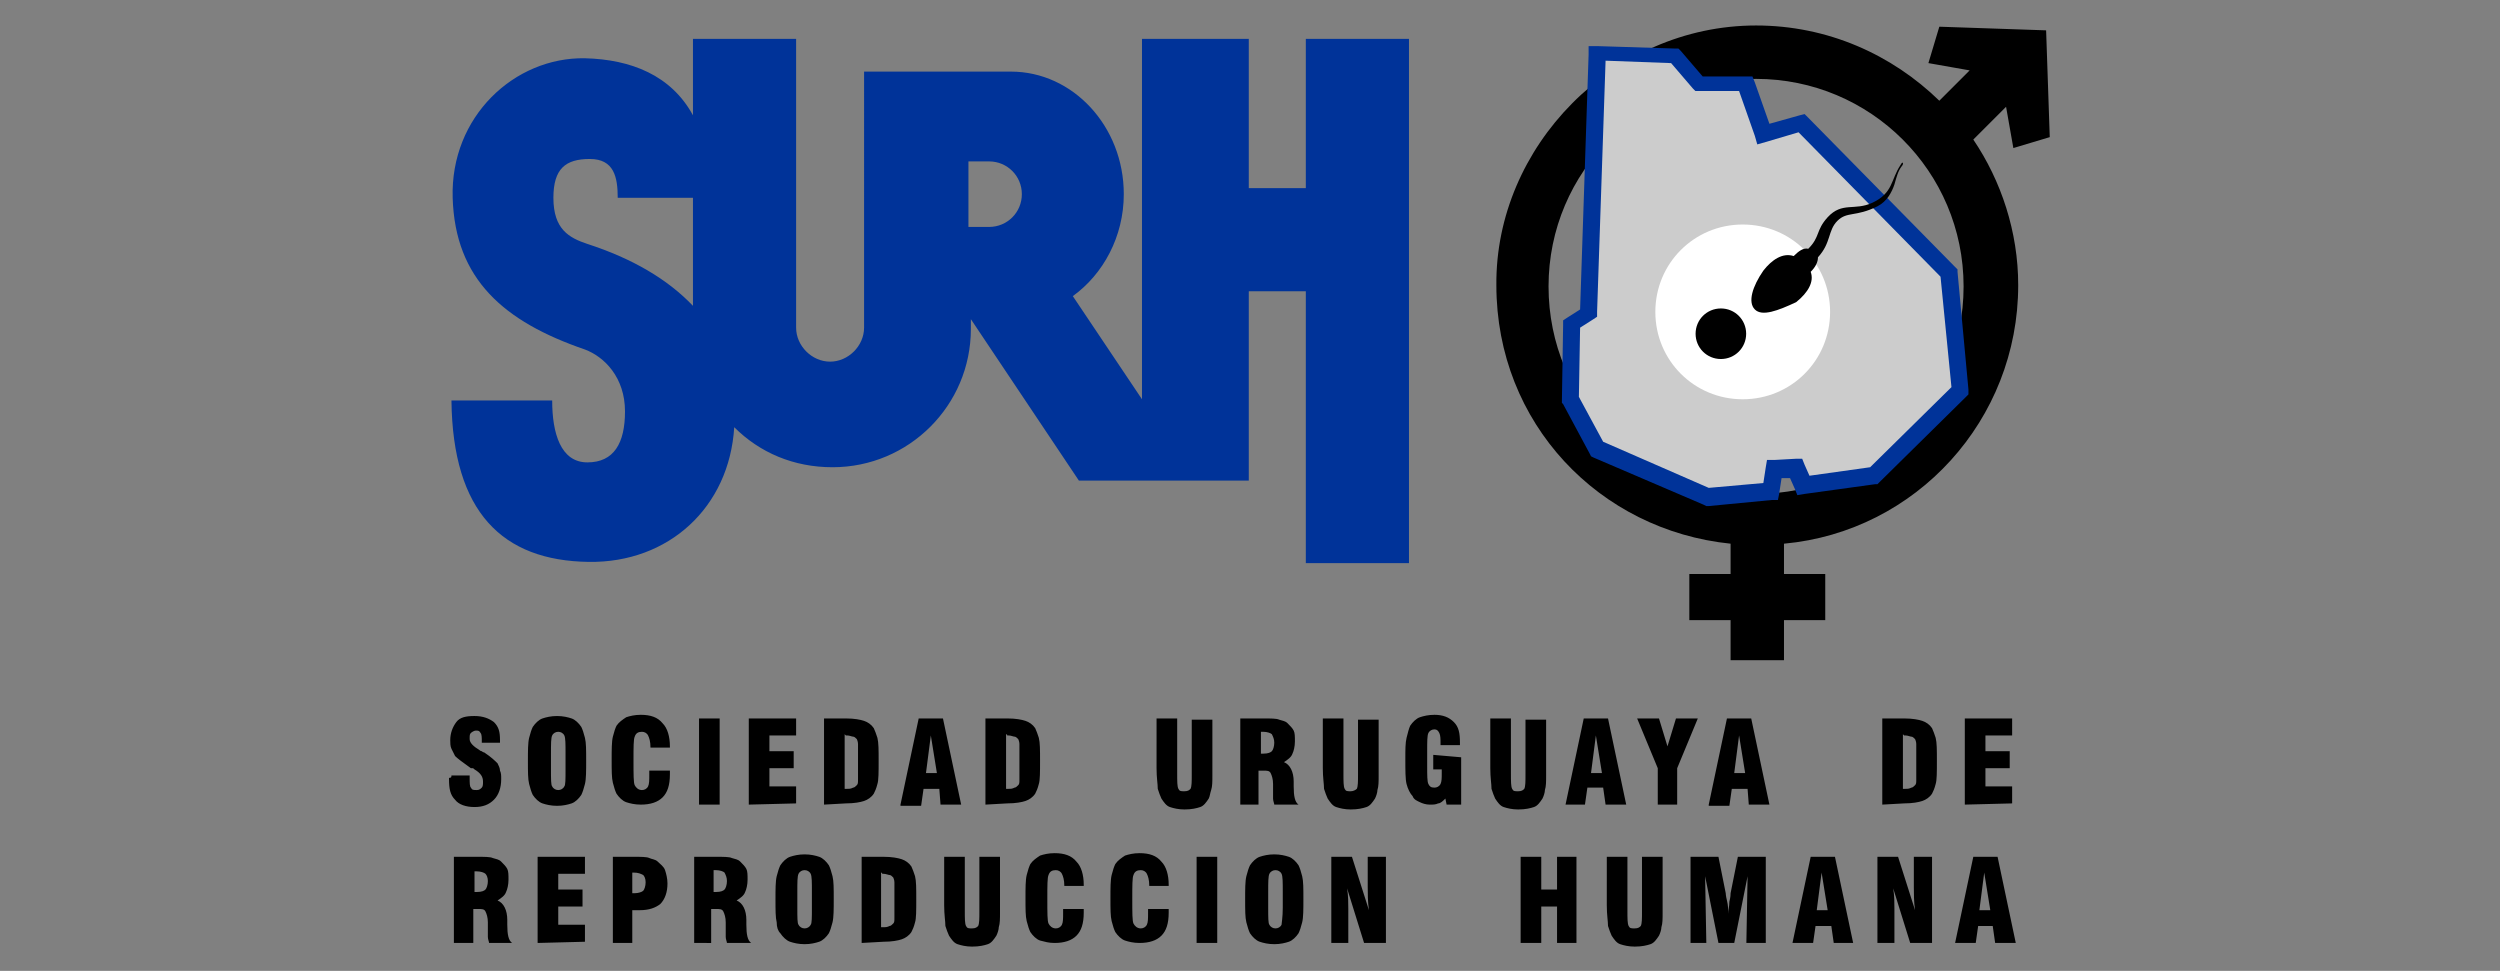 <?xml version="1.0" encoding="utf-8"?>
<!-- Generator: Adobe Illustrator 24.1.2, SVG Export Plug-In . SVG Version: 6.00 Build 0)  -->
<svg version="1.1" id="Capa_1" xmlns="http://www.w3.org/2000/svg" xmlns:xlink="http://www.w3.org/1999/xlink" x="0px" y="0px"
	 viewBox="0 0 206 80" style="enable-background:new 0 0 206 80;" xml:space="preserve">
<rect x="0" y="0" width="206" height="80" fill="#808080" stroke="none"/>
<style type="text/css">
	.st0{fill-rule:evenodd;clip-rule:evenodd;fill:#003399;}
	.st1{fill-rule:evenodd;clip-rule:evenodd;}
	.st2{fill-rule:evenodd;clip-rule:evenodd;fill:#CCCCCC;}
	.st3{fill-rule:evenodd;clip-rule:evenodd;fill:#FFFFFF;}
	.st4{fill-rule:evenodd;clip-rule:evenodd;stroke:#000000;stroke-width:0.567;stroke-miterlimit:22.926;}
</style>
<g>
	<path class="st0" d="M48.4,20.1c-1.5-0.5-2.8-1.2-2.8-3.8c0-2.4,1-3.2,3-3.2c2,0,2.3,1.5,2.3,3.2h6.2v8.9
		C55,23,52.1,21.3,48.4,20.1L48.4,20.1z M94.1,3.2v29.7l-5.7-8.5c2.5-1.8,4.2-4.9,4.2-8.4c0-5.6-4.2-10.1-9.3-10.1
		c-4,0-8.1,0-12.1,0V27c0,1.5-1.3,2.8-2.8,2.8l0,0c-1.5,0-2.8-1.3-2.8-2.8V3.2h-8.5v6.3c-1.8-3.3-5.1-4.6-8.9-4.7
		c-5.8-0.1-11.1,4.8-10.9,11.5s4.2,10.2,10.9,12.5c1.6,0.6,3.3,2.3,3.3,5.1c0,2.6-0.9,4.2-3.1,4.2c-2.2,0-2.9-2.4-2.9-5.1h-8.3
		c0.1,9.2,4.2,13.2,11.3,13.3c6.6,0.1,11.6-4.5,12-11.1c2.1,2.1,4.9,3.3,8.1,3.3l0,0c6.3,0,11.4-5.1,11.4-11.4v-0.8l8.9,13.3
		c4.6,0,9.3,0,14,0V24h4.7v22.4h8.5V3.2h-8.5v12.3h-4.7V3.2H94.1L94.1,3.2z M79.8,13.3h1.7c1.5,0,2.7,1.2,2.7,2.7l0,0
		c0,1.5-1.2,2.7-2.7,2.7h-1.7V13.3z"/>
	<g>
		<path class="st1" d="M144.7,2.1c5.9,0,11.2,2.4,15.1,6.2l2.5-2.5l-3.4-0.6l0.9-3l8.8,0.3l0.3,8.8l-3,0.9l-0.6-3.4l-2.7,2.7
			c2.3,3.4,3.7,7.6,3.7,12c0,11.1-8.4,20.3-19.3,21.3v2.5h3.4v3.8h-3.4v3.3h-4.4v-3.3h-3.4v-3.8h3.4v-2.5
			c-10.8-1.1-19.3-9.9-19.3-21.3C123.2,12.1,132.9,2.1,144.7,2.1L144.7,2.1z M144.7,6.5c-9.4,0-17.1,7.6-17.1,17.1
			s7.6,17.1,17.1,17.1s17.1-7.6,17.1-17.1S154.1,6.5,144.7,6.5z"/>
		<polygon class="st2" points="145.3,11.1 148.4,10.1 160.6,22.4 161.6,32.1 154.4,39.1 148.6,39.9 148,38.5 146.3,38.6 145.9,40.4 
			140.7,40.9 131.6,37 129.5,32.9 129.6,26.7 130.9,25.7 131.6,4.4 138.1,4.5 140,6.9 143.9,6.9 		"/>
		<path class="st0" d="M145.8,10.2l2.5-0.7l0.4-0.1l0.3,0.3l12.1,12.3l0.2,0.2l0,0.2l0.9,9.7l0,0.4l-0.2,0.2l-7.1,7l-0.2,0.2l-0.2,0
			l-5.8,0.8l-0.6,0.1l-0.2-0.5l-0.4-0.9l-0.7,0l-0.2,1.3l-0.1,0.5l-0.5,0l-5.2,0.5h-0.2l-0.2-0.1l-9.1-3.9l-0.2-0.1l-0.1-0.2
			l-2.2-4.1l-0.1-0.1v-0.2l0.1-6.2v-0.4l0.3-0.2l1.1-0.7l0.7-21l0-0.7l0.7,0l6.4,0.2h0.3l0.2,0.2l1.8,2.1h3.6h0.5l0.2,0.5
			L145.8,10.2L145.8,10.2z M148.2,10.9l-2.7,0.8l-0.7,0.2l-0.2-0.7l-1.3-3.7H140h-0.3l-0.2-0.2l-1.8-2.1l-5.4-0.2l-0.7,20.7v0.4
			l-0.3,0.2l-1.1,0.7l-0.1,5.7l2,3.7l8.7,3.8l4.5-0.4l0.2-1.3l0.1-0.6l0.6,0l1.8-0.1l0.5,0l0.2,0.5l0.4,0.9l5-0.7l6.7-6.6l-0.9-9.1
			L148.2,10.9z"/>
		<path class="st3" d="M143.6,32.9c4,0,7.2-3.2,7.2-7.2s-3.2-7.2-7.2-7.2c-4,0-7.2,3.2-7.2,7.2S139.6,32.9,143.6,32.9z"/>
		<path class="st4" d="M141.8,29.3c1,0,1.8-0.8,1.8-1.8s-0.8-1.8-1.8-1.8s-1.8,0.8-1.8,1.8S140.8,29.3,141.8,29.3z"/>
		<path class="st1" d="M144.6,25.5c-0.6-0.6-0.2-1.9,0.7-3.2c0.7-0.9,1.6-1.5,2.5-1.2c0.4-0.4,0.8-0.7,1.2-0.6c1-1,0.6-1.5,1.6-2.6
			c1.2-1.3,2.2-0.5,3.7-1.2c1.7-0.8,1.5-1.9,2.3-3.1c0.2-0.4,0.3-0.1,0.1,0.1c-0.3,0.4-0.4,0.8-0.6,1.5c-0.2,0.6-0.6,1.4-1.4,1.8
			c-1.8,0.9-2.5,0.4-3.3,1.2c-0.8,0.8-0.5,1.8-1.6,3c0,0.4-0.2,0.8-0.6,1.2c0.3,0.8-0.2,1.7-1.2,2.5
			C146.5,25.6,145.2,26.1,144.6,25.5z"/>
	</g>
	<path class="st1" d="M37.2,63.9h1.5v0.2c0,0.4,0,0.7,0.1,0.8c0.1,0.2,0.2,0.2,0.5,0.2c0.2,0,0.3-0.1,0.4-0.2
		c0.1-0.1,0.1-0.3,0.1-0.5c0-0.4-0.2-0.7-0.7-1c-0.1-0.1-0.1-0.1-0.2-0.1l-0.1,0c-0.7-0.5-1.1-0.8-1.3-1c-0.1-0.2-0.2-0.4-0.3-0.6
		c-0.1-0.2-0.1-0.5-0.1-0.7c0-0.6,0.2-1.1,0.5-1.5s0.8-0.5,1.5-0.5c0.7,0,1.2,0.2,1.6,0.5c0.4,0.4,0.5,0.8,0.5,1.5c0,0,0,0.1,0,0.1
		c0,0,0,0.1,0,0.1h-1.5v-0.1c0-0.3,0-0.6-0.1-0.7c-0.1-0.2-0.2-0.2-0.4-0.2c-0.1,0-0.3,0.1-0.4,0.2c-0.1,0.1-0.1,0.2-0.1,0.5
		c0,0.3,0.3,0.6,0.8,0.9c0.1,0.1,0.2,0.1,0.2,0.1c0,0,0.1,0.1,0.2,0.1c0.6,0.4,0.9,0.7,1.1,0.9c0.1,0.2,0.2,0.4,0.2,0.6
		c0.1,0.2,0.1,0.4,0.1,0.7c0,0.7-0.2,1.3-0.6,1.7c-0.4,0.4-0.9,0.6-1.6,0.6c-0.7,0-1.3-0.2-1.6-0.6c-0.4-0.4-0.5-0.9-0.5-1.7
		c0,0,0-0.1,0-0.1C37.2,64.1,37.2,64,37.2,63.9L37.2,63.9z M46.6,63.4v-1.3c0-0.8,0-1.3-0.1-1.5c-0.1-0.2-0.3-0.3-0.5-0.3
		s-0.4,0.1-0.5,0.3c-0.1,0.2-0.1,0.7-0.1,1.5v1.3c0,0.8,0,1.3,0.1,1.4c0.1,0.2,0.3,0.3,0.5,0.3s0.4-0.1,0.5-0.3
		C46.6,64.7,46.6,64.2,46.6,63.4L46.6,63.4z M43.5,62.7c0-0.8,0-1.5,0.1-1.9c0.1-0.4,0.2-0.7,0.3-0.9c0.2-0.3,0.5-0.6,0.8-0.7
		c0.3-0.1,0.7-0.2,1.2-0.2s0.9,0.1,1.2,0.2c0.3,0.1,0.6,0.4,0.8,0.7c0.1,0.2,0.2,0.5,0.3,0.9c0.1,0.4,0.1,1,0.1,1.9
		c0,0.8,0,1.5-0.1,1.9c-0.1,0.4-0.2,0.7-0.3,0.9c-0.2,0.3-0.5,0.6-0.8,0.7c-0.3,0.1-0.7,0.2-1.2,0.2s-0.9-0.1-1.2-0.2
		c-0.3-0.1-0.6-0.4-0.8-0.7c-0.1-0.2-0.2-0.5-0.3-0.9S43.5,63.6,43.5,62.7L43.5,62.7z M53.5,63.5h1.7c0,0,0,0.1,0,0.1
		c0,0,0,0.1,0,0.2c0,0.9-0.2,1.5-0.6,1.9c-0.4,0.4-1,0.6-1.8,0.6c-0.5,0-0.9-0.1-1.2-0.2c-0.3-0.1-0.6-0.4-0.8-0.7
		c-0.1-0.2-0.2-0.5-0.3-0.9c-0.1-0.4-0.1-1-0.1-1.9c0-0.8,0-1.5,0.1-1.9c0.1-0.4,0.2-0.7,0.3-0.9c0.2-0.3,0.5-0.5,0.8-0.7
		c0.3-0.1,0.7-0.2,1.2-0.2c0.8,0,1.4,0.2,1.8,0.7c0.4,0.4,0.6,1.1,0.6,1.9v0.1h-1.6c0-0.5-0.1-0.8-0.2-1c-0.1-0.2-0.3-0.3-0.5-0.3
		c-0.3,0-0.5,0.1-0.6,0.4c-0.1,0.2-0.1,0.9-0.1,1.9v0.1c0,1.1,0,1.8,0.1,2c0.1,0.2,0.3,0.4,0.6,0.4c0.2,0,0.4-0.1,0.5-0.3
		c0.1-0.2,0.1-0.5,0.1-1V63.5L53.5,63.5z M57.6,66.3v-7.1h1.7v7.1H57.6L57.6,66.3z M61.7,66.3v-7.1h3.9v1.4h-2.2v1.3h2v1.4h-2v1.5
		h2.2v1.4L61.7,66.3L61.7,66.3z M69.6,60.5V65c0,0,0.1,0,0.1,0s0.1,0,0.1,0c0.2,0,0.3,0,0.5-0.1c0.1,0,0.2-0.1,0.3-0.2
		c0.1-0.1,0.1-0.2,0.1-0.5c0-0.2,0-0.7,0-1.4v-0.3c0-0.6,0-1,0-1.2c0-0.2-0.1-0.4-0.1-0.4c-0.1-0.1-0.2-0.2-0.3-0.2
		c-0.1,0-0.3-0.1-0.5-0.1c-0.1,0-0.1,0-0.1,0C69.6,60.5,69.6,60.5,69.6,60.5L69.6,60.5z M67.9,66.3v-7.1h1.8c0.7,0,1.2,0.1,1.5,0.2
		c0.3,0.1,0.6,0.3,0.8,0.6c0.1,0.2,0.2,0.5,0.3,0.8c0.1,0.4,0.1,1,0.1,1.9s0,1.6-0.1,1.9c-0.1,0.4-0.2,0.6-0.3,0.8
		c-0.2,0.3-0.5,0.5-0.8,0.6s-0.8,0.2-1.5,0.2L67.9,66.3L67.9,66.3z M76.3,63.7h0.9l-0.5-3.1L76.3,63.7L76.3,63.7z M74.2,66.3
		l1.5-7.1h2l1.5,7.1h-1.7L77.4,65h-1.3l-0.2,1.4H74.2L74.2,66.3z M82.9,60.5V65c0,0,0.1,0,0.1,0c0,0,0.1,0,0.1,0
		c0.2,0,0.3,0,0.5-0.1c0.1,0,0.2-0.1,0.3-0.2c0.1-0.1,0.1-0.2,0.1-0.5c0-0.2,0-0.7,0-1.4v-0.3c0-0.6,0-1,0-1.2
		c0-0.2-0.1-0.4-0.1-0.4c-0.1-0.1-0.2-0.2-0.3-0.2c-0.1,0-0.3-0.1-0.5-0.1c-0.1,0-0.1,0-0.1,0C83,60.5,82.9,60.5,82.9,60.5
		L82.9,60.5z M81.2,66.3v-7.1H83c0.7,0,1.2,0.1,1.5,0.2c0.3,0.1,0.6,0.3,0.8,0.6c0.1,0.2,0.2,0.5,0.3,0.8c0.1,0.4,0.1,1,0.1,1.9
		s0,1.6-0.1,1.9c-0.1,0.4-0.2,0.6-0.3,0.8c-0.2,0.3-0.5,0.5-0.8,0.6c-0.3,0.1-0.8,0.2-1.5,0.2L81.2,66.3L81.2,66.3z M95.3,59.2H97
		v4.5c0,0.7,0,1.1,0.1,1.3c0.1,0.2,0.2,0.2,0.5,0.2s0.4-0.1,0.5-0.2c0.1-0.2,0.1-0.6,0.1-1.2v-4.5h1.7v4.6c0,0.5,0,0.9-0.1,1.2
		s-0.1,0.5-0.2,0.7c-0.2,0.3-0.4,0.6-0.7,0.7c-0.3,0.1-0.7,0.2-1.3,0.2c-0.5,0-0.9-0.1-1.2-0.2c-0.3-0.1-0.5-0.4-0.7-0.7
		c-0.1-0.2-0.2-0.5-0.3-0.8c0-0.4-0.1-0.9-0.1-1.7L95.3,59.2L95.3,59.2z M103.9,62.1c0,0,0.1,0,0.1,0s0.1,0,0.1,0
		c0.4,0,0.6-0.1,0.7-0.2c0.1-0.1,0.2-0.4,0.2-0.7s-0.1-0.5-0.2-0.7c-0.1-0.1-0.4-0.2-0.7-0.2c0,0-0.1,0-0.1,0s-0.1,0-0.1,0V62.1
		L103.9,62.1z M102.2,66.3v-7.1h1.9c0.6,0,1.1,0,1.3,0.1c0.3,0.1,0.5,0.1,0.7,0.3c0.2,0.2,0.4,0.4,0.5,0.6c0.1,0.2,0.1,0.5,0.1,0.9
		c0,0.4-0.1,0.8-0.2,1c-0.1,0.3-0.4,0.5-0.7,0.7c0.5,0.2,0.8,0.8,0.8,1.6v0c0,0.1,0,0.2,0,0.4c0,0.8,0.1,1.3,0.4,1.5h-2
		c0-0.1-0.1-0.3-0.1-0.5c0-0.2,0-0.4,0-0.5c0-0.1,0-0.2,0-0.4c0-0.2,0-0.3,0-0.3c0-0.4-0.1-0.7-0.2-0.9c-0.1-0.2-0.3-0.2-0.6-0.2
		h-0.4v2.8L102.2,66.3L102.2,66.3z M109,59.2h1.7v4.5c0,0.7,0,1.1,0.1,1.3c0.1,0.2,0.2,0.2,0.5,0.2c0.2,0,0.4-0.1,0.5-0.2
		c0.1-0.2,0.1-0.6,0.1-1.2v-4.5h1.7v4.6c0,0.5,0,0.9-0.1,1.2c0,0.2-0.1,0.5-0.2,0.7c-0.2,0.3-0.4,0.6-0.7,0.7
		c-0.3,0.1-0.7,0.2-1.3,0.2c-0.5,0-0.9-0.1-1.2-0.2c-0.3-0.1-0.5-0.4-0.7-0.7c-0.1-0.2-0.2-0.5-0.3-0.8c0-0.4-0.1-0.9-0.1-1.7
		L109,59.2L109,59.2z M120.4,62.4v3.9h-1.2l-0.1-0.5c-0.2,0.2-0.4,0.4-0.6,0.4c-0.2,0.1-0.4,0.1-0.7,0.1c-0.3,0-0.6-0.1-0.8-0.2
		c-0.2-0.1-0.5-0.2-0.6-0.5c-0.2-0.2-0.4-0.6-0.5-1s-0.1-1.1-0.1-2.1c0-0.7,0-1.3,0.1-1.7c0.1-0.4,0.2-0.8,0.3-1
		c0.2-0.3,0.5-0.6,0.8-0.7c0.3-0.1,0.7-0.2,1.2-0.2c0.7,0,1.2,0.2,1.6,0.6c0.4,0.4,0.5,0.9,0.5,1.7c0,0,0,0.1,0,0.1s0,0.1,0,0.1
		h-1.6v-0.1c0-0.4,0-0.7-0.1-0.9s-0.2-0.3-0.4-0.3c-0.2,0-0.4,0.1-0.5,0.3c-0.1,0.2-0.1,0.7-0.1,1.5v0.7v0.5c0,0.8,0,1.3,0.1,1.5
		c0.1,0.2,0.2,0.3,0.5,0.3c0.2,0,0.4-0.1,0.5-0.3c0.1-0.2,0.1-0.5,0.1-0.9c0-0.1,0-0.2,0-0.2s0-0.1,0-0.1h-0.7v-1.2L120.4,62.4
		L120.4,62.4z M122.8,59.2h1.7v4.5c0,0.7,0,1.1,0.1,1.3c0.1,0.2,0.2,0.2,0.5,0.2s0.4-0.1,0.5-0.2c0.1-0.2,0.1-0.6,0.1-1.2v-4.5h1.7
		v4.6c0,0.5,0,0.9-0.1,1.2c0,0.2-0.1,0.5-0.2,0.7c-0.2,0.3-0.4,0.6-0.7,0.7c-0.3,0.1-0.7,0.2-1.3,0.2c-0.5,0-0.9-0.1-1.2-0.2
		c-0.3-0.1-0.5-0.4-0.7-0.7c-0.1-0.2-0.2-0.5-0.3-0.8c0-0.4-0.1-0.9-0.1-1.7L122.8,59.2L122.8,59.2z M131.1,63.7h0.9l-0.5-3.1
		L131.1,63.7L131.1,63.7z M129,66.3l1.5-7.1h2l1.5,7.1h-1.7l-0.2-1.4h-1.3l-0.2,1.4H129L129,66.3z M136.6,66.3v-3l-1.7-4.1h1.8
		l0.7,2.3l0.7-2.3h1.8l-1.7,4.1v3H136.6L136.6,66.3z M142.9,63.7h0.9l-0.5-3.1L142.9,63.7L142.9,63.7z M140.8,66.3l1.5-7.1h2
		l1.5,7.1h-1.7L144,65h-1.3l-0.2,1.4H140.8L140.8,66.3z M156.8,60.5V65c0,0,0.1,0,0.1,0s0.1,0,0.1,0c0.2,0,0.3,0,0.5-0.1
		c0.1,0,0.2-0.1,0.3-0.2c0.1-0.1,0.1-0.2,0.1-0.5c0-0.2,0-0.7,0-1.4v-0.3c0-0.6,0-1,0-1.2c0-0.2-0.1-0.4-0.1-0.4
		c-0.1-0.1-0.2-0.2-0.3-0.2c-0.1,0-0.3-0.1-0.5-0.1c-0.1,0-0.1,0-0.1,0C156.8,60.5,156.8,60.5,156.8,60.5L156.8,60.5z M155.1,66.3
		v-7.1h1.8c0.7,0,1.2,0.1,1.5,0.2c0.3,0.1,0.6,0.3,0.8,0.6c0.1,0.2,0.2,0.5,0.3,0.8c0.1,0.4,0.1,1,0.1,1.9s0,1.6-0.1,1.9
		c-0.1,0.4-0.2,0.6-0.3,0.8c-0.2,0.3-0.5,0.5-0.8,0.6s-0.8,0.2-1.5,0.2L155.1,66.3L155.1,66.3z M161.9,66.3v-7.1h3.9v1.4h-2.2v1.3h2
		v1.4h-2v1.5h2.2v1.4L161.9,66.3L161.9,66.3z M39.1,73.5c0,0,0.1,0,0.1,0c0,0,0.1,0,0.1,0c0.4,0,0.6-0.1,0.7-0.2
		c0.1-0.1,0.2-0.4,0.2-0.7S40.1,72.1,40,72c-0.1-0.1-0.4-0.2-0.7-0.2c0,0-0.1,0-0.1,0c0,0-0.1,0-0.1,0V73.5L39.1,73.5z M37.4,77.7
		v-7.1h1.9c0.6,0,1.1,0,1.3,0.1c0.3,0.1,0.5,0.1,0.7,0.3c0.2,0.2,0.4,0.4,0.5,0.6c0.1,0.2,0.1,0.5,0.1,0.9c0,0.4-0.1,0.8-0.2,1
		c-0.1,0.3-0.4,0.5-0.7,0.7c0.5,0.2,0.8,0.8,0.8,1.6v0c0,0.1,0,0.2,0,0.4c0,0.8,0.1,1.3,0.4,1.5h-1.9c0-0.1-0.1-0.3-0.1-0.5
		c0-0.2,0-0.4,0-0.5c0-0.1,0-0.2,0-0.4c0-0.2,0-0.3,0-0.3c0-0.4-0.1-0.7-0.2-0.9c-0.1-0.2-0.3-0.2-0.6-0.2H39v2.8L37.4,77.7
		L37.4,77.7z M44.3,77.7v-7.1h3.9V72H46v1.3h2v1.4h-2v1.5h2.2v1.4L44.3,77.7L44.3,77.7z M52.1,73.6C52.2,73.6,52.2,73.6,52.1,73.6
		c0.1,0,0.1,0,0.2,0c0.3,0,0.6-0.1,0.7-0.2c0.1-0.1,0.2-0.4,0.2-0.7c0-0.3-0.1-0.5-0.2-0.6c-0.2-0.1-0.4-0.2-0.8-0.2h-0.1V73.6
		L52.1,73.6z M50.5,77.7v-7.1h1.7c0.6,0,1.1,0,1.3,0.1s0.5,0.1,0.7,0.3c0.2,0.2,0.5,0.4,0.6,0.7s0.2,0.7,0.2,1.1
		c0,0.7-0.2,1.3-0.6,1.7C54,74.8,53.5,75,52.7,75h-0.6v2.7H50.5L50.5,77.7z M58.8,73.5c0,0,0.1,0,0.1,0c0,0,0.1,0,0.1,0
		c0.4,0,0.6-0.1,0.7-0.2c0.1-0.1,0.2-0.4,0.2-0.7s-0.1-0.5-0.2-0.7c-0.1-0.1-0.4-0.2-0.7-0.2c0,0-0.1,0-0.1,0s-0.1,0-0.1,0V73.5
		L58.8,73.5z M57.2,77.7v-7.1H59c0.6,0,1.1,0,1.3,0.1c0.3,0.1,0.5,0.1,0.7,0.3c0.2,0.2,0.4,0.4,0.5,0.6c0.1,0.2,0.1,0.5,0.1,0.9
		c0,0.4-0.1,0.8-0.2,1c-0.1,0.3-0.4,0.5-0.7,0.7c0.5,0.2,0.8,0.8,0.8,1.6v0c0,0.1,0,0.2,0,0.4c0,0.8,0.1,1.3,0.4,1.5h-2
		c0-0.1-0.1-0.3-0.1-0.5c0-0.2,0-0.4,0-0.5c0-0.1,0-0.2,0-0.4c0-0.2,0-0.3,0-0.3c0-0.4-0.1-0.7-0.2-0.9c-0.1-0.2-0.3-0.2-0.6-0.2
		h-0.4v2.8L57.2,77.7L57.2,77.7z M66.9,74.8v-1.3c0-0.8,0-1.3-0.1-1.5c-0.1-0.2-0.3-0.3-0.5-0.3s-0.4,0.1-0.5,0.3
		c-0.1,0.2-0.1,0.7-0.1,1.5v1.3c0,0.8,0,1.3,0.1,1.4c0.1,0.2,0.3,0.3,0.5,0.3s0.4-0.1,0.5-0.3C66.9,76.1,66.9,75.6,66.9,74.8
		L66.9,74.8z M63.9,74.1c0-0.8,0-1.5,0.1-1.9c0.1-0.4,0.2-0.7,0.3-0.9c0.2-0.3,0.5-0.6,0.8-0.7c0.3-0.1,0.7-0.2,1.2-0.2
		s0.9,0.1,1.2,0.2c0.3,0.1,0.6,0.4,0.8,0.7c0.1,0.2,0.2,0.5,0.3,0.9c0.1,0.4,0.1,1,0.1,1.9c0,0.8,0,1.5-0.1,1.9
		c-0.1,0.4-0.2,0.7-0.3,0.9c-0.2,0.3-0.5,0.6-0.8,0.7c-0.3,0.1-0.7,0.2-1.2,0.2s-0.9-0.1-1.2-0.2c-0.3-0.1-0.6-0.4-0.8-0.7
		C64.1,76.7,64,76.4,64,76C63.9,75.6,63.9,75,63.9,74.1L63.9,74.1z M72.6,71.9v4.5c0,0,0.1,0,0.1,0s0.1,0,0.1,0c0.2,0,0.3,0,0.5-0.1
		c0.1,0,0.2-0.1,0.3-0.2c0.1-0.1,0.1-0.2,0.1-0.5c0-0.2,0-0.7,0-1.4v-0.3c0-0.6,0-1,0-1.2c0-0.2-0.1-0.4-0.1-0.4
		c-0.1-0.1-0.2-0.2-0.3-0.2c-0.1,0-0.3-0.1-0.5-0.1c-0.1,0-0.1,0-0.1,0C72.7,71.9,72.6,71.9,72.6,71.9L72.6,71.9z M71,77.7v-7.1h1.8
		c0.7,0,1.2,0.1,1.5,0.2c0.3,0.1,0.6,0.3,0.8,0.6c0.1,0.2,0.2,0.5,0.3,0.8c0.1,0.4,0.1,1,0.1,1.9s0,1.6-0.1,1.9
		c-0.1,0.4-0.2,0.6-0.3,0.8c-0.2,0.3-0.5,0.5-0.8,0.6c-0.3,0.1-0.8,0.2-1.5,0.2L71,77.7L71,77.7z M77.8,70.6h1.7V75
		c0,0.7,0,1.1,0.1,1.3c0.1,0.2,0.2,0.2,0.5,0.2s0.4-0.1,0.5-0.2c0.1-0.2,0.1-0.6,0.1-1.2v-4.5h1.7v4.6c0,0.5,0,0.9-0.1,1.2
		c0,0.2-0.1,0.5-0.2,0.7c-0.2,0.3-0.4,0.6-0.7,0.7c-0.3,0.1-0.7,0.2-1.3,0.2c-0.5,0-0.9-0.1-1.2-0.2c-0.3-0.1-0.5-0.4-0.7-0.7
		c-0.1-0.2-0.2-0.5-0.3-0.8c0-0.4-0.1-0.9-0.1-1.7L77.8,70.6L77.8,70.6z M87.6,74.9h1.7c0,0,0,0.1,0,0.1c0,0,0,0.1,0,0.2
		c0,0.9-0.2,1.5-0.6,1.9c-0.4,0.4-1,0.6-1.8,0.6c-0.5,0-0.8-0.1-1.2-0.2c-0.3-0.1-0.6-0.4-0.8-0.7c-0.1-0.2-0.2-0.5-0.3-0.9
		c-0.1-0.4-0.1-1-0.1-1.9c0-0.8,0-1.5,0.1-1.9c0.1-0.4,0.2-0.7,0.3-0.9c0.2-0.3,0.5-0.5,0.8-0.7c0.3-0.1,0.7-0.2,1.2-0.2
		c0.8,0,1.4,0.2,1.8,0.7c0.4,0.4,0.6,1.1,0.6,1.9V73h-1.6c0-0.5-0.1-0.8-0.2-1c-0.1-0.2-0.3-0.3-0.5-0.3c-0.3,0-0.5,0.1-0.6,0.4
		c-0.1,0.2-0.1,0.9-0.1,1.9v0.1c0,1.1,0,1.8,0.1,2c0.1,0.2,0.3,0.4,0.6,0.4c0.2,0,0.4-0.1,0.5-0.3c0.1-0.2,0.1-0.5,0.1-1L87.6,74.9
		L87.6,74.9z M94.6,74.9h1.7c0,0,0,0.1,0,0.1c0,0,0,0.1,0,0.2c0,0.9-0.2,1.5-0.6,1.9c-0.4,0.4-1,0.6-1.8,0.6c-0.5,0-0.9-0.1-1.2-0.2
		c-0.3-0.1-0.6-0.4-0.8-0.7c-0.1-0.2-0.2-0.5-0.3-0.9c-0.1-0.4-0.1-1-0.1-1.9c0-0.8,0-1.5,0.1-1.9c0.1-0.4,0.2-0.7,0.3-0.9
		c0.2-0.3,0.5-0.5,0.8-0.7c0.3-0.1,0.7-0.2,1.2-0.2c0.8,0,1.4,0.2,1.8,0.7c0.4,0.4,0.6,1.1,0.6,1.9V73h-1.6c0-0.5-0.1-0.8-0.2-1
		c-0.1-0.2-0.3-0.3-0.5-0.3c-0.3,0-0.5,0.1-0.6,0.4c-0.1,0.2-0.1,0.9-0.1,1.9v0.1c0,1.1,0,1.8,0.1,2c0.1,0.2,0.3,0.4,0.6,0.4
		c0.2,0,0.4-0.1,0.5-0.3c0.1-0.2,0.1-0.5,0.1-1L94.6,74.9L94.6,74.9z M98.6,77.7v-7.1h1.7v7.1H98.6L98.6,77.7z M105.7,74.8v-1.3
		c0-0.8,0-1.3-0.1-1.5c-0.1-0.2-0.3-0.3-0.5-0.3s-0.4,0.1-0.5,0.3s-0.1,0.7-0.1,1.5v1.3c0,0.8,0,1.3,0.1,1.4
		c0.1,0.2,0.3,0.3,0.5,0.3s0.4-0.1,0.5-0.3C105.6,76.1,105.7,75.6,105.7,74.8L105.7,74.8z M102.6,74.1c0-0.8,0-1.5,0.1-1.9
		c0.1-0.4,0.2-0.7,0.3-0.9c0.2-0.3,0.5-0.6,0.8-0.7c0.3-0.1,0.7-0.2,1.2-0.2c0.5,0,0.9,0.1,1.2,0.2c0.3,0.1,0.6,0.4,0.8,0.7
		c0.1,0.2,0.2,0.5,0.3,0.9c0.1,0.4,0.1,1,0.1,1.9c0,0.8,0,1.5-0.1,1.9s-0.2,0.7-0.3,0.9c-0.2,0.3-0.5,0.6-0.8,0.7
		c-0.3,0.1-0.7,0.2-1.2,0.2c-0.5,0-0.9-0.1-1.2-0.2c-0.3-0.1-0.6-0.4-0.8-0.7c-0.1-0.2-0.2-0.5-0.3-0.9
		C102.6,75.6,102.6,75,102.6,74.1L102.6,74.1z M109.7,77.7v-7.1h1.7l1.4,4.4c-0.1-0.7-0.1-1.4-0.1-1.9c0-0.5,0-1,0-1.4v-1.1h1.5v7.1
		h-1.8l-1.4-4.5c0.1,0.6,0.1,1.2,0.1,1.7c0,0.6,0,1.1,0,1.6v1.2L109.7,77.7L109.7,77.7z M125.3,77.7v-7.1h1.7v2.7h1.3v-2.7h1.6v7.1
		h-1.6v-3H127v3H125.3L125.3,77.7z M132.4,70.6h1.7V75c0,0.7,0,1.1,0.1,1.3c0.1,0.2,0.2,0.2,0.5,0.2s0.4-0.1,0.5-0.2
		c0.1-0.2,0.1-0.6,0.1-1.2v-4.5h1.7v4.6c0,0.5,0,0.9-0.1,1.2c0,0.2-0.1,0.5-0.2,0.7c-0.2,0.3-0.4,0.6-0.7,0.7
		c-0.3,0.1-0.7,0.2-1.3,0.2c-0.5,0-0.9-0.1-1.2-0.2c-0.3-0.1-0.5-0.4-0.7-0.7c-0.1-0.2-0.2-0.5-0.3-0.8c0-0.4-0.1-0.9-0.1-1.7
		L132.4,70.6L132.4,70.6z M139.3,77.7v-7.1h2.3l0.6,3c0,0,0,0.2,0.1,0.6s0.1,0.7,0.1,1.1c0-0.3,0.1-0.6,0.1-1
		c0.1-0.4,0.1-0.6,0.1-0.7l0.6-3h2.3v7.1h-1.6l0.1-5.5l-1.1,5.5h-1.3l-1.1-5.5l0.1,5.5L139.3,77.7L139.3,77.7z M149.7,75h0.9
		l-0.5-3.1L149.7,75L149.7,75z M147.7,77.7l1.5-7.1h2l1.5,7.1h-1.6l-0.2-1.4h-1.3l-0.2,1.4H147.7L147.7,77.7z M154.7,77.7v-7.1h1.7
		l1.4,4.4c-0.1-0.7-0.1-1.4-0.1-1.9c0-0.5,0-1,0-1.4v-1.1h1.5v7.1h-1.8l-1.4-4.5c0.1,0.6,0.1,1.2,0.1,1.7c0,0.6,0,1.1,0,1.6v1.2
		L154.7,77.7L154.7,77.7z M163.1,75h0.9l-0.5-3.1L163.1,75L163.1,75z M161.1,77.7l1.5-7.1h2l1.5,7.1h-1.7l-0.2-1.4H163l-0.2,1.4
		H161.1z"/>
</g>
</svg>
